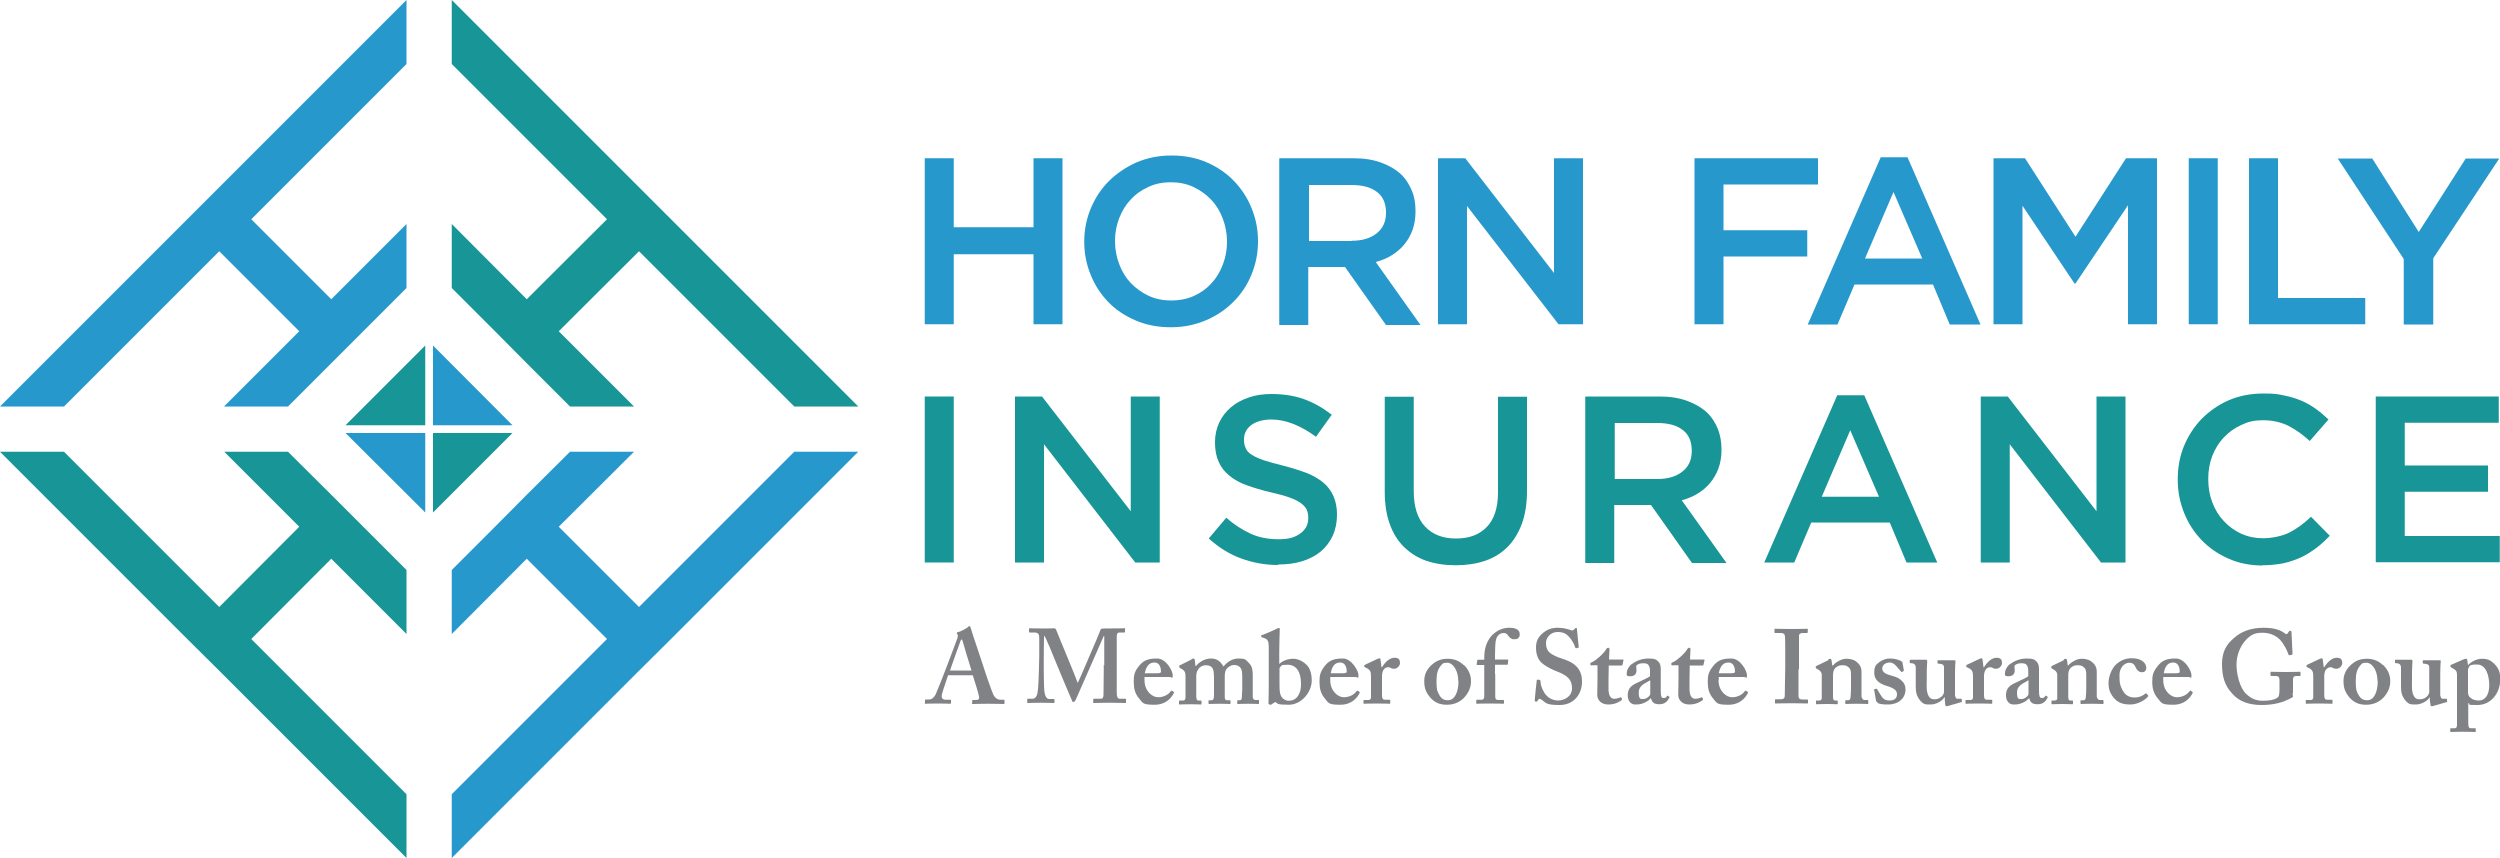<?xml version="1.0" encoding="UTF-8"?>
<svg xmlns="http://www.w3.org/2000/svg" viewBox="0 0 1000 343.2">
  <path d="m87.7 100.5 32 32-30.1 30.1h25.6l17.3-17.3 12.8-12.8 17.3-17.3v-25.6l-30.1 30.1-32-32 62.1-62.1v-25.6l-74.9 74.9-12.8 12.8-74.9 74.9h25.6z" fill="#2698cb"></path>
  <path d="m255.6 242.8-32.1-32.1 30.1-30h-25.6l-17.3 17.2-12.7 12.8-17.3 17.3v25.6l30-30.1 32.1 32.1-62.1 62.1v25.5l74.9-74.9 12.8-12.7 74.9-74.9h-25.6z" fill="#2698cb"></path>
  <path d="m210.7 145.3 17.3 17.3h25.6l-30.1-30.1 32.1-32 62.1 62.1h25.6l-74.9-74.9-12.8-12.8-74.9-74.9v25.6l62.1 62.1-32.1 32-30-30.1v25.6l17.3 17.3z" fill="#189597"></path>
  <path d="m132.5 197.9-17.3-17.2h-25.5l30 30-32 32.1-62.1-62.1h-25.6l74.9 74.9 12.8 12.7 74.9 74.9v-25.5l-62.1-62.1 32-32.1 30.1 30.1v-25.6l-17.3-17.3z" fill="#189597"></path>
  <path d="m170.1 170.1v-31.9l-31.9 31.9z" fill="#189597"></path>
  <path d="m170.1 205v-31.8h-31.9z" fill="#2698cb"></path>
  <path d="m173.2 138.2v31.9h31.8z" fill="#2698cb"></path>
  <path d="m173.2 173.2v31.8l31.8-31.8z" fill="#189597"></path>
  <path d="m369.9 63.3h11.6v27.6h31.9v-27.6h11.6v66.4h-11.6v-28h-31.9v28h-11.6z" fill="#2698cb"></path>
  <path d="m468.3 130.9c-5.1 0-9.8-.9-14-2.7s-7.9-4.2-10.9-7.3-5.4-6.7-7.1-10.9c-1.7-4.1-2.6-8.6-2.6-13.2v-.2c0-4.7.9-9.1 2.6-13.2s4.1-7.8 7.2-10.9 6.8-5.6 11-7.5c4.2-1.8 8.9-2.8 14.1-2.8s9.8.9 14 2.7 7.9 4.3 10.9 7.4 5.4 6.7 7.1 10.9c1.7 4.1 2.6 8.5 2.6 13.2v.2c0 4.7-.9 9.1-2.6 13.2-1.7 4.2-4.1 7.8-7.2 10.9s-6.8 5.6-11 7.4-8.9 2.8-14 2.8zm.2-10.7c3.3 0 6.3-.6 9-1.8s5.1-2.9 7-5c2-2.1 3.5-4.6 4.6-7.5 1.1-2.8 1.7-5.9 1.7-9.1v-.2c0-3.2-.6-6.3-1.7-9.2s-2.6-5.4-4.6-7.5-4.4-3.8-7.1-5.1c-2.8-1.3-5.8-1.9-9.1-1.9s-6.3.6-9 1.9c-2.7 1.2-5.1 2.9-7 5-2 2.1-3.5 4.6-4.6 7.4s-1.7 5.9-1.7 9.1v.2c0 3.2.6 6.3 1.7 9.2s2.6 5.4 4.6 7.5 4.4 3.8 7.1 5.1c2.8 1.3 5.8 1.9 9.1 1.9z" fill="#2698cb"></path>
  <path d="m511.9 63.3h29.6c4.2 0 7.9.6 11.1 1.8s5.9 2.8 8.1 4.9c1.8 1.8 3.1 4 4.1 6.4s1.4 5.1 1.4 8v.2c0 2.7-.4 5.2-1.2 7.4s-1.9 4.1-3.3 5.8-3.1 3.1-5 4.3-4.1 2.1-6.4 2.7l17.9 25.2h-13.8l-16.4-23.2h-14.7v23.2h-11.6v-66.7zm28.8 33c4.2 0 7.5-1 10-3s3.7-4.7 3.7-8.1v-.2c0-3.6-1.2-6.4-3.6-8.2-2.4-1.9-5.8-2.8-10.2-2.8h-17v22.4h17.1z" fill="#2698cb"></path>
  <path d="m575.3 63.3h10.8l35.5 45.9v-45.9h11.6v66.4h-9.8l-36.6-47.3v47.3h-11.6v-66.4z" fill="#2698cb"></path>
  <path d="m677.9 63.3h49.3v10.5h-37.8v18.3h33.5v10.5h-33.5v27.1h-11.6v-66.4z" fill="#2698cb"></path>
  <path d="m752.2 62.9h10.8l29.2 66.9h-12.3l-6.7-16h-31.4l-6.8 16h-11.9l29.2-66.9zm16.7 40.5-11.5-26.6-11.4 26.6z" fill="#2698cb"></path>
  <path d="m797.6 63.3h12.4l20.2 31.4 20.2-31.4h12.4v66.4h-11.6v-47.6l-21 31.3h-.4l-20.8-31.1v47.4h-11.6v-66.4z" fill="#2698cb"></path>
  <path d="m875.5 63.3h11.6v66.4h-11.6z" fill="#2698cb"></path>
  <path d="m899.6 63.3h11.6v55.9h34.9v10.5h-46.5z" fill="#2698cb"></path>
  <path d="m961.5 103.6-26.4-40.2h13.8l18.6 29.4 18.8-29.4h13.4l-26.4 39.9v26.5h-11.8z" fill="#2698cb"></path>
  <path d="m369.9 158.6h11.6v66.4h-11.6z" fill="#189597"></path>
  <path d="m406 158.6h10.8l35.5 45.9v-45.9h11.6v66.4h-9.8l-36.5-47.3v47.3h-11.6z" fill="#189597"></path>
  <path d="m511.2 226c-5.1 0-10-.9-14.7-2.6s-9-4.4-13-8l7-8.3c3.2 2.8 6.5 4.9 9.8 6.4s7 2.2 11.2 2.2 6.5-.8 8.6-2.3 3.2-3.5 3.2-6.1v-.2c0-1.2-.2-2.3-.6-3.2s-1.2-1.8-2.3-2.6-2.6-1.6-4.6-2.3c-1.9-.7-4.5-1.4-7.6-2.1-3.5-.8-6.7-1.8-9.5-2.8s-5.1-2.3-6.9-3.8c-1.9-1.5-3.3-3.3-4.3-5.5s-1.5-4.7-1.5-7.8v-.2c0-2.8.6-5.5 1.7-7.8 1.1-2.4 2.7-4.4 4.7-6.1s4.4-3 7.1-3.9c2.8-1 5.8-1.4 9.1-1.4 4.9 0 9.2.7 13.1 2.1s7.5 3.5 11 6.2l-6.3 8.8c-3-2.2-6-3.9-9-5.1s-6-1.8-9-1.8-6.1.8-8 2.3-2.8 3.4-2.8 5.6v.2c0 1.3.2 2.4.7 3.4.4 1 1.2 1.9 2.4 2.6 1.2.8 2.8 1.5 4.8 2.2 2.1.7 4.7 1.4 7.9 2.2 3.5.9 6.6 1.9 9.3 2.9 2.7 1.1 4.9 2.4 6.7 3.9s3.1 3.4 4 5.4c.9 2.1 1.4 4.5 1.4 7.2v.2c0 3.1-.6 5.9-1.7 8.4-1.2 2.5-2.8 4.6-4.8 6.3-2.1 1.7-4.5 3-7.5 3.9-2.9.9-6.1 1.3-9.6 1.3z" fill="#189597"></path>
  <path d="m582.2 226.1c-4.3 0-8.2-.6-11.7-1.8s-6.4-3.1-8.9-5.5c-2.5-2.5-4.4-5.5-5.7-9.2-1.3-3.6-2-7.9-2-12.7v-38.2h11.6v37.8c0 6.2 1.5 10.9 4.5 14.1s7.1 4.8 12.4 4.8 9.3-1.5 12.3-4.6 4.5-7.7 4.5-13.9v-38.2h11.6v37.7c0 4.9-.7 9.3-2 13-1.4 3.7-3.3 6.9-5.7 9.3-2.5 2.5-5.5 4.4-9 5.6s-7.5 1.8-11.8 1.8z" fill="#189597"></path>
  <path d="m634.3 158.6h29.6c4.2 0 7.9.6 11.1 1.8s5.9 2.8 8.1 4.9c1.8 1.8 3.1 4 4.1 6.4.9 2.4 1.4 5.1 1.4 8v.2c0 2.7-.4 5.2-1.2 7.4s-1.9 4.1-3.3 5.8-3 3.1-5 4.3c-1.9 1.2-4.1 2.1-6.4 2.7l17.9 25.1h-13.8l-16.4-23.2h-14.7v23.2h-11.6v-66.4zm28.7 33c4.2 0 7.5-1 10-3s3.7-4.7 3.7-8.2v-.2c0-3.6-1.2-6.4-3.6-8.2-2.4-1.9-5.8-2.8-10.2-2.8h-17v22.4z" fill="#189597"></path>
  <path d="m734.9 158.1h10.8l29.2 66.9h-12.3l-6.7-16h-31.4l-6.8 16h-12zm16.7 40.6-11.5-26.6-11.4 26.6z" fill="#189597"></path>
  <path d="m792.3 158.6h10.8l35.5 45.9v-45.9h11.6v66.4h-9.8l-36.5-47.3v47.3h-11.6z" fill="#189597"></path>
  <path d="m905 226.2c-4.9 0-9.4-.9-13.5-2.7s-7.7-4.2-10.7-7.3-5.4-6.7-7.1-10.9-2.6-8.6-2.6-13.4v-.2c0-4.7.8-9.2 2.5-13.3s4.1-7.8 7.1-10.9c3.1-3.1 6.7-5.6 10.8-7.4 4.2-1.8 8.8-2.7 13.9-2.7s5.8.3 8.3.8 4.8 1.2 6.9 2.1 4 2 5.8 3.3 3.4 2.7 5 4.2l-7.5 8.6c-2.7-2.5-5.5-4.5-8.4-6-3-1.5-6.4-2.3-10.2-2.3s-6.1.6-8.8 1.9c-2.7 1.2-5 2.9-7 5s-3.5 4.6-4.6 7.4c-1.1 2.9-1.6 5.9-1.6 9.1v.2c0 3.2.5 6.3 1.6 9.2s2.6 5.4 4.6 7.5c2 2.2 4.3 3.8 7 5.1 2.7 1.2 5.6 1.8 8.8 1.8s7.5-.8 10.5-2.3c2.9-1.5 5.8-3.6 8.6-6.3l7.5 7.6c-1.7 1.8-3.5 3.5-5.4 4.9s-3.9 2.7-6 3.7c-2.2 1-4.5 1.8-7.1 2.4-2.6.5-5.4.8-8.5.8z" fill="#189597"></path>
  <path d="m950.3 158.6h49.2v10.5h-37.6v17.1h33.3v10.5h-33.3v17.7h38v10.5h-49.6v-66.4z" fill="#189597"></path>
  <g fill="#808285">
    <path d="m379.3 269.9c-.3 1-2.4 6.9-2.6 8.1v.9c0 .5.7 1 1.5 1h1.8c.3 0 .4 0 .4.2v1c0 .2 0 .4-.3.4-.6 0-2.3-.1-5.3-.1s-4 .1-4.6.1-.2-.3-.2-.6v-.8c0-.3 0-.3.2-.3h1.3c1.2 0 1.9-.6 2.7-1.9.4-.8 3.4-8.3 4.7-11.8.3-.8 3.7-9.9 4.1-10.9 0-.4.3-1.2 0-1.4-.1-.1-.3-.4-.3-.5s0-.3.4-.4c1.3-.3 3.6-1.6 4.1-2.1.2-.2.4-.4.6-.4s.4.5.5.8c.7 2.6 4 12 4.8 14.6 1 3.3 3.7 11 4.3 12.2.8 1.4 1.8 1.9 2.7 1.9h1.4c.2 0 .3 0 .3.3v.9c0 .3 0 .5-.4.5-.8 0-1.6-.1-6.2-.1s-4.9.1-5.9.1-.4-.3-.4-.5v-.8c0-.3 0-.3.3-.3h1.1c1.2 0 1.5-.4 1.3-1.5-.3-1.5-2-6.9-2.5-8.4h-9.7zm9.3-1.7c-.4-1.2-3.3-10.7-3.5-11.6-.2-.5-.2-.8-.4-.8s-.4.2-.5.6c-.2.5-3.9 10.8-4.2 11.8h8.7z"></path>
    <path d="m441.7 266.2c0-1.3 0-11.6 0-11.8h-.2c-.3.6-5.6 12.8-6.1 13.9-.6 1.3-4.9 11.2-5.1 11.6-.2.3-.5.9-.9.9s-.5-.3-.7-.8c-.2-.3-5.6-13.3-5.9-14-.7-1.9-4.6-11.3-5.1-11.8-.2.6-.2 11.1-.2 11.6s0 7.6.2 10.3c.2 1.9.7 3.5 2 3.5h1.8c.3 0 .3.2.3.3v1c0 .2 0 .3-.4.3s-1.6-.1-4.8-.1-5 .1-5.4.1-.3 0-.3-.4v-1s0-.3.2-.3h1.9c1.4 0 1.9-1.5 2.1-3 .4-2.9.6-13.2.6-14v-7.1c0-1.5-.2-2.4-2-2.4h-1.8c-.3 0-.3-.2-.3-.3v-1.1s0-.3.3-.3c.4 0 1.5.1 5.9.1s3.2-.1 3.7-.1.8.2 1 .7c1.5 3.9 7.4 17.8 8.6 21.2.4-.8 3.4-7.7 4.4-10.1.8-1.8 4.5-10.4 4.7-11.2.1-.4.6-.5 1.6-.5 6.1 0 7.5-.1 8-.1s.2.2.2.4v.9c0 .2 0 .4-.3.4h-1.8c-1.1 0-1.2.8-1.2 1.6v10.4 2.9 9.3c0 1.6.4 2.3 1.2 2.3h2.3c.2 0 .2.2.2.3v1c0 .2 0 .4-.3.4-.5 0-2.5-.1-6.2-.1s-5.7.1-6.3.1-.3-.2-.3-.4v-1c0-.3 0-.3.3-.3h2.6c.8 0 1.1-.2 1.2-1.5 0-.4.1-6.4.1-9.8v-2.3z"></path>
    <path d="m457.8 272.1c0 4.3 3.1 6.8 5.4 6.8s4.2-1.1 5.1-2.4c.2-.3.3-.3.5-.2l.6.4c.2.1.3.3 0 .8-.9 1.6-3 4.4-7.6 4.4s-4.6-.6-6-2.3c-1.9-2.2-2.3-4.3-2.3-6.9s.2-3.9 2-6.2 3.6-3.1 7.3-3.1 6.3 5 6.3 6.7-.4.7-1.2.7h-10.1zm5.2-2.8c.9 0 1.4-.2 1.4-.6 0-1.3-.4-3.7-2.6-3.7s-3.3 1.5-3.9 4.3z"></path>
    <path d="m476.6 263.7c.3-.2.6-.3.8-.3s.5.2.5.6l.3 2.4h.2c1.3-1.6 3.5-3 6-3s3.9 1.3 4.9 3.1h.2c1.4-1.8 3.5-3.1 5.9-3.1s2.8.3 3.8 1.4c1.1 1.2 1.9 1.8 1.9 5.4v4.8 3.7c0 .9.5 1.3 1.1 1.3h1.1c.3 0 .3 0 .3.3v.9c0 .3 0 .4-.3.4s-1.4-.1-4-.1-3.8.1-4.1.1-.3-.1-.3-.3v-.9c0-.3 0-.3.3-.3h.7c.4 0 .8-.3.8-.8 0-.9.2-2.4.2-3.7v-4.9c0-2-.2-3.1-.9-3.8s-1.4-.9-2.5-.9-2.4.9-3 1.7c-.6.9-.6 2.1-.6 3.3v7.8c0 .9.3 1.3.8 1.3h1.1c.3 0 .4 0 .4.3v.9c0 .2 0 .3-.2.3-.3 0-1.4-.1-4.1-.1s-4 .1-4.2.1-.3-.1-.3-.3v-.8c0-.3 0-.4.3-.4h.9c.6 0 1-.4 1-1.9v-7.1c0-3-.5-3.9-1.1-4.4-.5-.4-1.4-.6-2.3-.6s-2.3.5-3 1.8c-.6.8-.7 1.8-.7 3v7.4c0 1.5.3 1.9.8 1.9h.9c.3 0 .4 0 .4.3v1c0 .2 0 .3-.3.3s-1.5-.1-4.2-.1-3.8.1-4.2.1-.3 0-.3-.4v-.9c0-.2.2-.3.5-.3h1.3c.4 0 .7-.3.8-1.1v-8.7c0-1.3-.3-2.1-1.3-2.7l-.9-.5c-.2-.1-.3-.2-.3-.4v-.4c0-.2.1-.3.3-.3l4.6-2.3z"></path>
    <path d="m508.7 281.8c-.2.1-.4.1-.5.1l-.6-.2c-.2 0-.2-.2-.2-.3 0-.6.1-4.1.1-7.1v-15.3c0-2.8-.5-3.3-1.9-3.8l-.5-.2c-.5 0-.6-.2-.6-.3v-.4s0-.3.4-.3c1.7-.6 4.1-1.7 5.4-2.3.6-.3.9-.5 1.2-.5s.5.2.4.7c0 .3-.2 5.1-.2 8.7v5c1.4-1.4 3.6-2.1 5.7-2.1s4.8 1.5 6.1 3.5c.7 1.2 1.2 2.9 1.2 5.2 0 4.6-4.1 9.7-9.2 9.7s-4.2-.5-5.4-1.1l-1.6 1zm3.1-9.5c0 3.5 0 4.8.6 6.1.5 1 1.7 1.9 3.1 1.9s2.8-.5 3.8-2.1c.9-1.5 1.1-2.8 1.1-4.7 0-4.9-2-7.6-5.3-7.6s-2.3.4-3.3 1.3z"></path>
    <path d="m532.1 272.1c0 4.3 3.1 6.8 5.4 6.8s4.2-1.1 5.1-2.4c.2-.3.3-.3.5-.2l.6.4c.2.1.3.3 0 .8-.9 1.6-3 4.4-7.6 4.4s-4.6-.6-6-2.3c-1.9-2.2-2.3-4.3-2.3-6.9s.3-3.9 2-6.2c1.8-2.3 3.7-3.1 7.3-3.1s6.3 5 6.3 6.7-.4.7-1.2.7h-10.1zm5.2-2.8c.9 0 1.4-.2 1.4-.6 0-1.3-.4-3.7-2.6-3.7s-3.3 1.5-3.8 4.3h5.1z"></path>
    <path d="m548.4 270.6c0-1.9-.3-2.6-1.6-3.3l-.8-.4c-.2 0-.3-.2-.3-.3v-.3c0-.2 0-.2.3-.4l5.1-2.4c.3 0 .4-.2.7-.2s.3.3.4.5l.4 3.1h.2c1.4-2.3 3.2-3.8 5-3.8s2.2.9 2.2 2.1-1.2 2.3-2.3 2.3-1.1-.2-1.4-.3c-.3-.3-.7-.3-1.2-.3s-1.3.3-1.8 1.2c-.3.6-.5 1.5-.5 2v8c0 1.3.3 1.8 1.2 1.8h1.8c.2 0 .3 0 .3.3v1c0 .2 0 .3-.3.3s-2.1-.1-5.2-.1-4.6.1-4.9.1-.3 0-.3-.3v-.9c0-.3 0-.3.4-.3h1.5c.7 0 1.1-.3 1.1-1.1v-8.2z"></path>
    <path d="m585.5 265.9c2 2 2.9 4.1 2.9 6.6s-1 4.6-2.6 6.4c-1.7 1.9-4.2 3-7 3s-4.9-.8-6.8-3c-1.8-2.2-2.3-3.9-2.3-6.5s1-4.9 3.5-6.9c2.1-1.7 4.2-2 5.9-2 2.8 0 4.9 1.1 6.3 2.5zm-2.2 6.5c0-4.6-2.4-7.3-4.3-7.3s-1.9.3-2.6 1.1c-1.3 1.5-1.8 3.2-1.8 6.3s.2 4 1.3 5.8c.7 1.1 1.6 1.8 3.3 1.8 2.8 0 4.2-3.5 4.2-7.7z"></path>
    <path d="m598.1 269.7v9.1c0 .8.4 1.2 1.2 1.2h1.9c.3 0 .4 0 .4.4v.7c0 .2 0 .4-.3.4s-1.8-.1-5.5-.1-4.7.1-5 .1-.3 0-.3-.3v-1c0-.2 0-.3.4-.3h1.7c.8 0 1.1-.5 1.1-1.4v-12.5h-2.8c-.2 0-.3-.1-.2-.5l.2-1.4c0-.2.2-.2.5-.2h2.3v-.8c0-4.3 1.3-7 3.1-9 2.3-2.2 4.5-3 7-3s4.1.8 4.1 2.6-1.3 2-2.1 2-1 0-1.3-.3c-.5-.2-.9-.7-1.2-1.1-.5-.8-1.1-1.1-1.7-1.1-1 0-1.9.3-2.6 1.3-1.1 1.5-.9 4.8-1 8v1.3h5c.3 0 .3.2.3.4l-.2 1.5c0 .2-.2.2-.5.2h-4.6v3.7z"></path>
    <path d="m615.9 272.1c.2 0 .3 0 .3.3 0 1.3.4 2.9 1.6 4.8 1.3 2 3.4 3 5.5 3s5.5-1.4 5.5-4.9-1.8-5.1-6.2-6.8c-1.3-.5-4.1-1.7-6.1-3.5-1.4-1.4-2.1-3.4-2.1-6s.9-4.3 2.9-5.9c1.7-1.4 3.5-2 5.9-2s4.4.7 5.3 1c.4.2.7 0 .9-.1l.5-.5c.2-.2.3-.3.6-.3s.3.3.3.7c0 .7.7 6.5.7 6.9s0 .3-.3.3l-.7.2c-.2 0-.3 0-.4-.3-.4-1.2-1.1-2.8-2.6-4.4-1.1-1.2-2.4-1.8-4.4-1.8-3.3 0-4.7 2.7-4.7 4.2s.2 2.7 1.2 3.8c1.1 1.1 3.4 2.1 5.1 2.6 2.4.8 4.4 1.6 6 3.3 1.3 1.4 2.1 3.2 2.1 6 0 5.1-3.4 9.3-8.9 9.3s-5.4-.8-7.1-2c-.5-.3-.7-.5-1-.5s-.4.3-.7.7-.4.5-.7.5-.5-.3-.5-.7c0-.5.7-7.3.8-7.8 0-.2 0-.3.2-.3h.9z"></path>
    <path d="m636.7 266.2c-.3 0-.6-.2-.6-.6s.3-.6.8-.8c1.2-.4 4.8-3.5 5.7-5.3.2-.3.4-.4.7-.4s.5.3.5.6l-.2 4.1h5.5c.3 0 .3.2.3.3l-.4 1.8c0 .2-.2.3-.4.3h-5.1c0 1.8-.1 3.8-.1 5.6v3.8c0 3.3 1.4 3.9 2.2 3.9s1.8-.2 2.4-.5c.3-.1.4-.1.5 0l.3.5c0 .3 0 .4-.2.6-.6.4-2.3 1.7-5.3 1.7s-4.4-2-4.4-3.8.1-4.9.1-6.5v-5.4h-2.4z"></path>
    <path d="m660.3 279.3c-.9 1-2 1.7-3.6 2.2-1 .3-1.8.3-2.7.3-1.5 0-2.9-1.3-2.9-3.6s.8-3.8 3.8-5.1c2.6-1.3 4.2-1.9 5.1-2.6v-2.2c0-.9-.2-1.8-.7-2.4-.4-.5-1.2-.6-2.1-.6s-1.8.2-2.4.7c-.6.4-.2 1.1-.2 2.1 0 1.5-.8 2.4-2.5 2.4s-1.4-.5-1.4-1.4.7-2.5 1.9-3.4c1.8-1.3 4-2.3 6.8-2.3s3.1.5 3.9 1.2c.9.9 1 2 1 3.1v6.6 2c0 2.3.3 2.9 1.1 2.9s1.2-.3 1.3-.7c.2-.3.3-.3.4-.2l.5.3c.2 0 .3.3 0 .7-.4.8-1.4 2.4-3.8 2.4s-2.9-.8-3.5-2.5h-.2zm-.2-7.2c-1.8 1.2-4.6 1.9-4.6 4.9s.9 2.6 1.9 2.6c1.2 0 2.7-1.3 2.7-2z"></path>
    <path d="m669.1 266.2c-.3 0-.6-.2-.6-.6s.3-.6.8-.8c1.2-.4 4.8-3.5 5.7-5.3.2-.3.4-.4.7-.4s.5.3.5.6l-.2 4.1h5.5c.3 0 .3.2.3.3l-.4 1.8c0 .2-.2.3-.4.3h-5.1c0 1.8-.1 3.8-.1 5.6v3.8c0 3.3 1.4 3.9 2.2 3.9s1.8-.2 2.4-.5c.3-.1.4-.1.5 0l.3.5c0 .3 0 .4-.2.6-.6.4-2.3 1.7-5.3 1.7s-4.4-2-4.4-3.8.1-4.9.1-6.5v-5.4h-2.4z"></path>
    <path d="m687.4 272.1c0 4.3 3.1 6.8 5.4 6.8s4.2-1.1 5.1-2.4c.2-.3.3-.3.5-.2l.6.4c.2.1.3.3 0 .8-.9 1.6-3 4.4-7.6 4.4s-4.6-.6-6-2.3c-1.9-2.2-2.3-4.3-2.3-6.9s.3-3.9 2.1-6.2 3.6-3.1 7.3-3.1 6.3 5 6.3 6.7-.4.7-1.2.7h-10.1v1.3zm5.2-2.8c.9 0 1.4-.2 1.4-.6 0-1.3-.4-3.7-2.6-3.7s-3.3 1.5-3.9 4.3z"></path>
    <path d="m719.4 267.8v10.5c0 1.3.7 1.5 1.7 1.5h1.8c.2 0 .3 0 .3.3v1c0 .3-.2.3-.4.3-.5 0-2.2-.1-6.1-.1s-6 .1-6.4.1-.3 0-.3-.3v-1.1c0-.2 0-.3.3-.3h1.7c.8 0 1.8 0 1.9-1.2 0-.6.2-9.6.2-11.9v-2.9c0-1 0-8.5-.1-9.1-.1-1-.6-1.4-1.7-1.4h-2.2c-.3 0-.3 0-.3-.3v-1.1c0-.2 0-.3.3-.3.5 0 2.7.1 6.8.1s5.4-.1 5.9-.1.3.2.3.4v1c0 .2-.2.3-.3.3h-1.6c-.9 0-1.6.3-1.6 1.1s0 9.6 0 10.1v3.3z"></path>
    <path d="m731.3 263.8c.3-.2.6-.3.8-.3s.4.2.5.5l.3 2.2h.3c.5-.6 1.2-1.3 2.1-1.7 1-.6 2.1-1 3.3-1s2.8.3 3.7 1c1.8 1.3 2.3 2.6 2.3 4.3v6 4s.5 1.2 1 1.2h1.2c.4 0 .5 0 .5.3v1c0 .2 0 .3-.3.3s-1.6-.1-4.5-.1-3.8.1-4.1.1-.3-.2-.3-.5v-.7c0-.3 0-.3.5-.3h.8c.3 0 .7-.3.8-1 .1-1.1.2-2.3.2-3.9v-4.8c0-1.7 0-2.8-1.1-3.6-.8-.7-1.6-.7-2.5-.7s-1.7.2-2.7 1.1c-.7.7-.9 1.8-.9 3v8.6c0 .9.2 1.4.8 1.4h.7c.3 0 .4 0 .4.4v.7c0 .2 0 .4-.3.4s-1.4-.1-3.9-.1-3.9.1-4.2.1-.3-.2-.3-.4v-.8c0-.3 0-.3.4-.3h.8c.5 0 1.1-.2 1.1-.8v-9.4c0-1.2-.8-1.9-1.8-2.4l-.3-.2c-.3 0-.3-.3-.3-.4v-.3c0-.2.2-.3.4-.4l4.6-2.2z"></path>
    <path d="m749.5 276.1c0-.2 0-.3.1-.3l.8-.3c.2 0 .3 0 .4.1l1.4 2.3c.8 1.3 1.5 2.3 3.6 2.3s3-1 3-2.5-1.1-2.4-4-3.3c-2.8-.8-5.1-2.3-5.1-5.2s.7-3.3 2.1-4.4c1.5-1 2.6-1.4 4.3-1.4s3.3.5 4.1.9c.6.3.8.5.8.8l.5 2.8v.5l-.8.4c-.1 0-.3 0-.3-.2l-2-2.3c-.5-.5-1.2-1.3-2.6-1.3s-2.9.9-2.9 2.4 1.3 2.2 3.8 2.9c1.9.5 3.1 1 4.2 2.2.9.9 1.3 1.9 1.3 3.3 0 3.5-2.8 6-7 6s-4.1-.7-4.5-1.1c-.2-.2-.3-.3-.3-.4l-.7-4.2z"></path>
    <path d="m778 279h-.3c-.9 1.5-3.3 2.8-5.5 2.8s-2.8 0-4.3-1.8c-1.5-2-1.6-3.5-1.6-5.9s0-3.5 0-4.3 0-2.5 0-3c-.1-1-.7-1.4-1.5-1.5-.7 0-.9 0-.9-.3v-.8c0-.3 0-.3.5-.3h5 .6.5c.2 0 .4.3.4.5 0 .4-.2 2.3-.2 5.2v2.6c0 1.7-.3 4.5.8 6.3.8 1.3 1.8 1.2 2.7 1.2s2.3-.7 2.9-1.6c.2-.2.5-.9.5-1.3v-9.9c0-1.1-.8-1.3-1.8-1.4-.8 0-.8-.2-.8-.3v-.8c0-.3.1-.3.5-.3h5.2.7.5c.3 0 .3.3.3.4 0 .4-.2 1.5-.2 5.6v3.1 4.9c.2 1.2.6 1.4.9 1.4s.8 0 1.3 0c.3 0 .5 0 .5.2v.7c.2.3 0 .3 0 .4l-5.2 1.5c-.3 0-.5.2-.8.2s-.5-.2-.6-.5l-.2-2.3z"></path>
    <path d="m789.2 270.6c0-1.9-.3-2.6-1.6-3.3l-.8-.4c-.3 0-.3-.2-.3-.3v-.3c0-.2 0-.2.3-.4l5.1-2.4c.2 0 .4-.2.7-.2s.3.3.4.5l.4 3.1h.2c1.4-2.3 3.2-3.8 5-3.8s2.2.9 2.2 2.1-1.2 2.3-2.3 2.3-1.1-.2-1.4-.3c-.3-.3-.7-.3-1.2-.3s-1.3.3-1.8 1.2c-.3.6-.5 1.5-.5 2v8c0 1.3.3 1.8 1.2 1.8h1.8c.3 0 .3 0 .3.3v1c0 .2 0 .3-.3.3s-2.1-.1-5.2-.1-4.6.1-4.9.1-.3 0-.3-.3v-.9c0-.3 0-.3.4-.3h1.5c.7 0 1.1-.3 1.1-1.1v-8.2z"></path>
    <path d="m811.6 279.3c-.9 1-2 1.7-3.6 2.2-1 .3-1.8.3-2.7.3-1.5 0-2.9-1.3-2.9-3.6s.8-3.8 3.8-5.1c2.6-1.3 4.2-1.9 5.1-2.6v-2.2c0-.9-.2-1.8-.7-2.4-.4-.5-1.2-.6-2.1-.6s-1.8.2-2.4.7c-.6.4-.2 1.1-.2 2.1 0 1.5-.8 2.4-2.5 2.4s-1.4-.5-1.4-1.4.7-2.5 1.9-3.4c1.8-1.3 4-2.3 6.8-2.3s3.1.5 3.9 1.2c.9.9 1 2 1 3.1v6.6 2c0 2.3.3 2.9 1.1 2.9s1.2-.3 1.3-.7c.2-.3.3-.3.4-.2l.5.3c.2 0 .3.3 0 .7-.4.8-1.4 2.4-3.8 2.4s-2.9-.8-3.5-2.5h-.2zm-.2-7.2c-1.8 1.2-4.6 1.9-4.6 4.9s.9 2.6 1.9 2.6c1.2 0 2.7-1.3 2.7-2z"></path>
    <path d="m825.5 263.8c.3-.2.6-.3.8-.3s.4.2.5.5l.3 2.2h.2c.5-.6 1.3-1.3 2.1-1.7 1-.6 2.1-1 3.3-1s2.8.3 3.7 1c1.8 1.3 2.3 2.6 2.3 4.3v6 4s.5 1.2 1 1.2h1.2c.4 0 .5 0 .5.3v1c0 .2 0 .3-.3.3s-1.6-.1-4.5-.1-3.8.1-4.1.1-.3-.2-.3-.5v-.7c0-.3 0-.3.5-.3h.8c.3 0 .7-.3.8-1 .1-1.1.2-2.3.2-3.9v-4.8c0-1.7 0-2.8-1.1-3.6-.8-.7-1.6-.7-2.5-.7s-1.7.2-2.7 1.1c-.7.7-.9 1.8-.9 3v8.6c0 .9.2 1.4.8 1.4h.7c.3 0 .4 0 .4.4v.7c0 .2 0 .4-.3.4s-1.4-.1-3.9-.1-3.9.1-4.2.1-.2-.2-.2-.4v-.8c0-.3 0-.3.4-.3h.8c.5 0 1.1-.2 1.1-.8v-9.4c0-1.2-.8-1.9-1.8-2.4l-.3-.2c-.2 0-.3-.3-.3-.4v-.3c0-.2.2-.3.4-.4l4.6-2.2z"></path>
    <path d="m859.2 278.1c.1.1.2.3 0 .5-1 1.3-4 3.2-7.1 3.2s-5.1-.8-6.7-2.8-2-3.7-2-5.8 1-5.6 3.1-7.5c1.8-1.6 3.8-2.4 6.1-2.4 4.8 0 5.9 2.5 5.9 3.8s-.7 1.8-1.8 1.8-2.1-1-2.5-2.1c-.6-1.4-1.5-1.7-2.6-1.7-1.7 0-3.8 1.9-3.8 4.8s0 4.2 1.6 6.8c1.1 1.8 3 2.3 4.3 2.3 2.1 0 3.4-.7 4.5-1.6h.4l.5.6z"></path>
    <path d="m865.3 272.1c0 4.3 3.1 6.8 5.4 6.8s4.2-1.1 5.1-2.4c.2-.3.3-.3.5-.2l.6.4c.2.1.3.3 0 .8-.9 1.6-3 4.4-7.6 4.4s-4.6-.6-6-2.3c-1.9-2.2-2.4-4.3-2.4-6.9s.3-3.9 2.1-6.2 3.6-3.1 7.3-3.1 6.3 5 6.3 6.7-.4.7-1.2.7h-10.1zm5.2-2.8c.9 0 1.4-.2 1.4-.6 0-1.3-.4-3.7-2.6-3.7s-3.3 1.5-3.8 4.3h5.1z"></path>
    <path d="m917 277.2c0 .6.2 1 .2 1.3s-.3.5-.7.7c-3.4 1.8-6.9 2.8-11.9 2.8s-9.2-1.4-12-4.9c-2.6-2.8-3.8-6.4-3.8-11.4s1.7-7.9 4.8-10.5c3-2.7 6.9-4.1 11.9-4.1s7.2 1.3 8.5 2.3c.5.4.8.3 1 0l.5-.7c.2-.3.3-.4.6-.4.4 0 .5.3.5.6l.4 8.4c0 .3 0 .5-.2.6l-1 .2c-.3 0-.3 0-.4-.3-.6-1.7-1.7-4-3.3-5.8-1.4-1.5-3.8-2.9-7-2.9s-4.8.7-7.1 3.3c-2 2.3-3.4 5.8-3.4 9.5s1.3 9.2 3.8 11.6c2 1.9 4 2.8 6.7 2.8s4.3-.3 5.7-1.1c.9-.5 1-1.7 1-3.8v-3.1c0-1.5-.4-1.9-1.5-1.9h-1.8c-.2 0-.3-.2-.3-.4v-1c0-.2 0-.3.3-.3.5 0 2.5.1 5.9.1s4.9-.1 5.4-.1.4 0 .4.3v1.1c0 .2 0 .3-.3.3h-1.4c-.8 0-1.3.3-1.3 1.5v5.5z"></path>
    <path d="m925.3 270.6c0-1.9-.3-2.6-1.6-3.3l-.8-.4c-.2 0-.3-.2-.3-.3v-.3c0-.2 0-.2.3-.4l5.1-2.4c.3 0 .4-.2.7-.2s.3.3.4.5l.4 3.1h.2c1.4-2.3 3.2-3.8 5-3.8s2.2.9 2.2 2.1-1.2 2.3-2.3 2.3-1.1-.2-1.4-.3c-.3-.3-.8-.3-1.2-.3s-1.2.3-1.8 1.2c-.3.6-.5 1.5-.5 2v8c0 1.3.3 1.8 1.2 1.8h1.8c.2 0 .3 0 .3.3v1c0 .2 0 .3-.3.3s-2.1-.1-5.2-.1-4.6.1-4.9.1-.3 0-.3-.3v-.9c0-.3 0-.3.4-.3h1.5c.7 0 1.1-.3 1.1-1.1v-8.2z"></path>
    <path d="m953.2 265.9c2 2 2.9 4.1 2.9 6.6s-1 4.6-2.6 6.4c-1.7 1.9-4.2 3-7 3s-4.9-.8-6.8-3c-1.8-2.2-2.3-3.9-2.3-6.5s1-4.9 3.5-6.9c2-1.7 4.2-2 5.9-2 2.8 0 4.9 1.1 6.3 2.5zm-2.2 6.5c0-4.6-2.4-7.3-4.3-7.3s-1.9.3-2.6 1.1c-1.3 1.5-1.8 3.2-1.8 6.3s.2 4 1.3 5.8c.7 1.1 1.6 1.8 3.3 1.8 2.8 0 4.2-3.5 4.2-7.7z"></path>
    <path d="m972 279h-.2c-.9 1.5-3.4 2.8-5.5 2.8s-2.8 0-4.3-1.8c-1.5-2-1.6-3.5-1.6-5.9s0-3.5 0-4.3 0-2.5 0-3c-.1-1-.7-1.4-1.5-1.5-.7 0-.9 0-.9-.3v-.8c0-.3 0-.3.5-.3h5 .6.5c.2 0 .4.3.4.5 0 .4-.2 2.3-.2 5.2v2.6c0 1.7-.3 4.5.8 6.3.8 1.3 1.7 1.2 2.7 1.2s2.3-.7 2.9-1.6c.2-.2.5-.9.5-1.3v-9.9c0-1.1-.8-1.3-1.8-1.4-.8 0-.8-.2-.8-.3v-.8c0-.3.1-.3.5-.3h5.2.7.5c.3 0 .3.3.3.4 0 .4-.2 1.5-.2 5.6v3.1 4.9c.2 1.2.6 1.4.9 1.4s.8 0 1.3 0c.3 0 .5 0 .5.2v.7c.2.3 0 .3 0 .4l-5.2 1.5c-.2 0-.5.2-.8.2s-.6-.2-.6-.5l-.3-2.3z"></path>
    <path d="m987.3 288.7c0 2.4.3 2.6 1.2 2.6h1.5c.3 0 .3.1.3.3v.9c0 .2 0 .3-.4.3s-1.6-.1-4.9-.1-4.3.1-4.6.1-.3 0-.3-.3v-.9c0-.2 0-.3.3-.3h1.5c.6 0 .8-.4.9-1.1 0-.9 0-2.6 0-5.8v-14.4c0-1.2-.2-1.8-1.4-2.5l-.9-.5c-.3-.2-.3-.3-.3-.4v-.4c0-.2 0-.3.3-.3l4.8-2.1c.5-.2.8-.3 1.2-.3s.3.3.4.6l.3 2c1.1-1.3 3.3-2.6 5.7-2.6s3.5.8 4.9 2.1c1.7 1.8 2.3 3.3 2.3 6 0 6-4 10.4-9.1 10.4s-2.4-.2-3.7-.8v7.6zm-.1-11.8c0 .9.3 1.8 1.1 2.3.8.7 1.9 1 3.3 1 2 0 4.1-1.7 4.1-6.1 0-3.9-1.3-8.3-4.9-8.3s-2.8.7-3.6 1.8v9.2z"></path>
  </g>
</svg>
